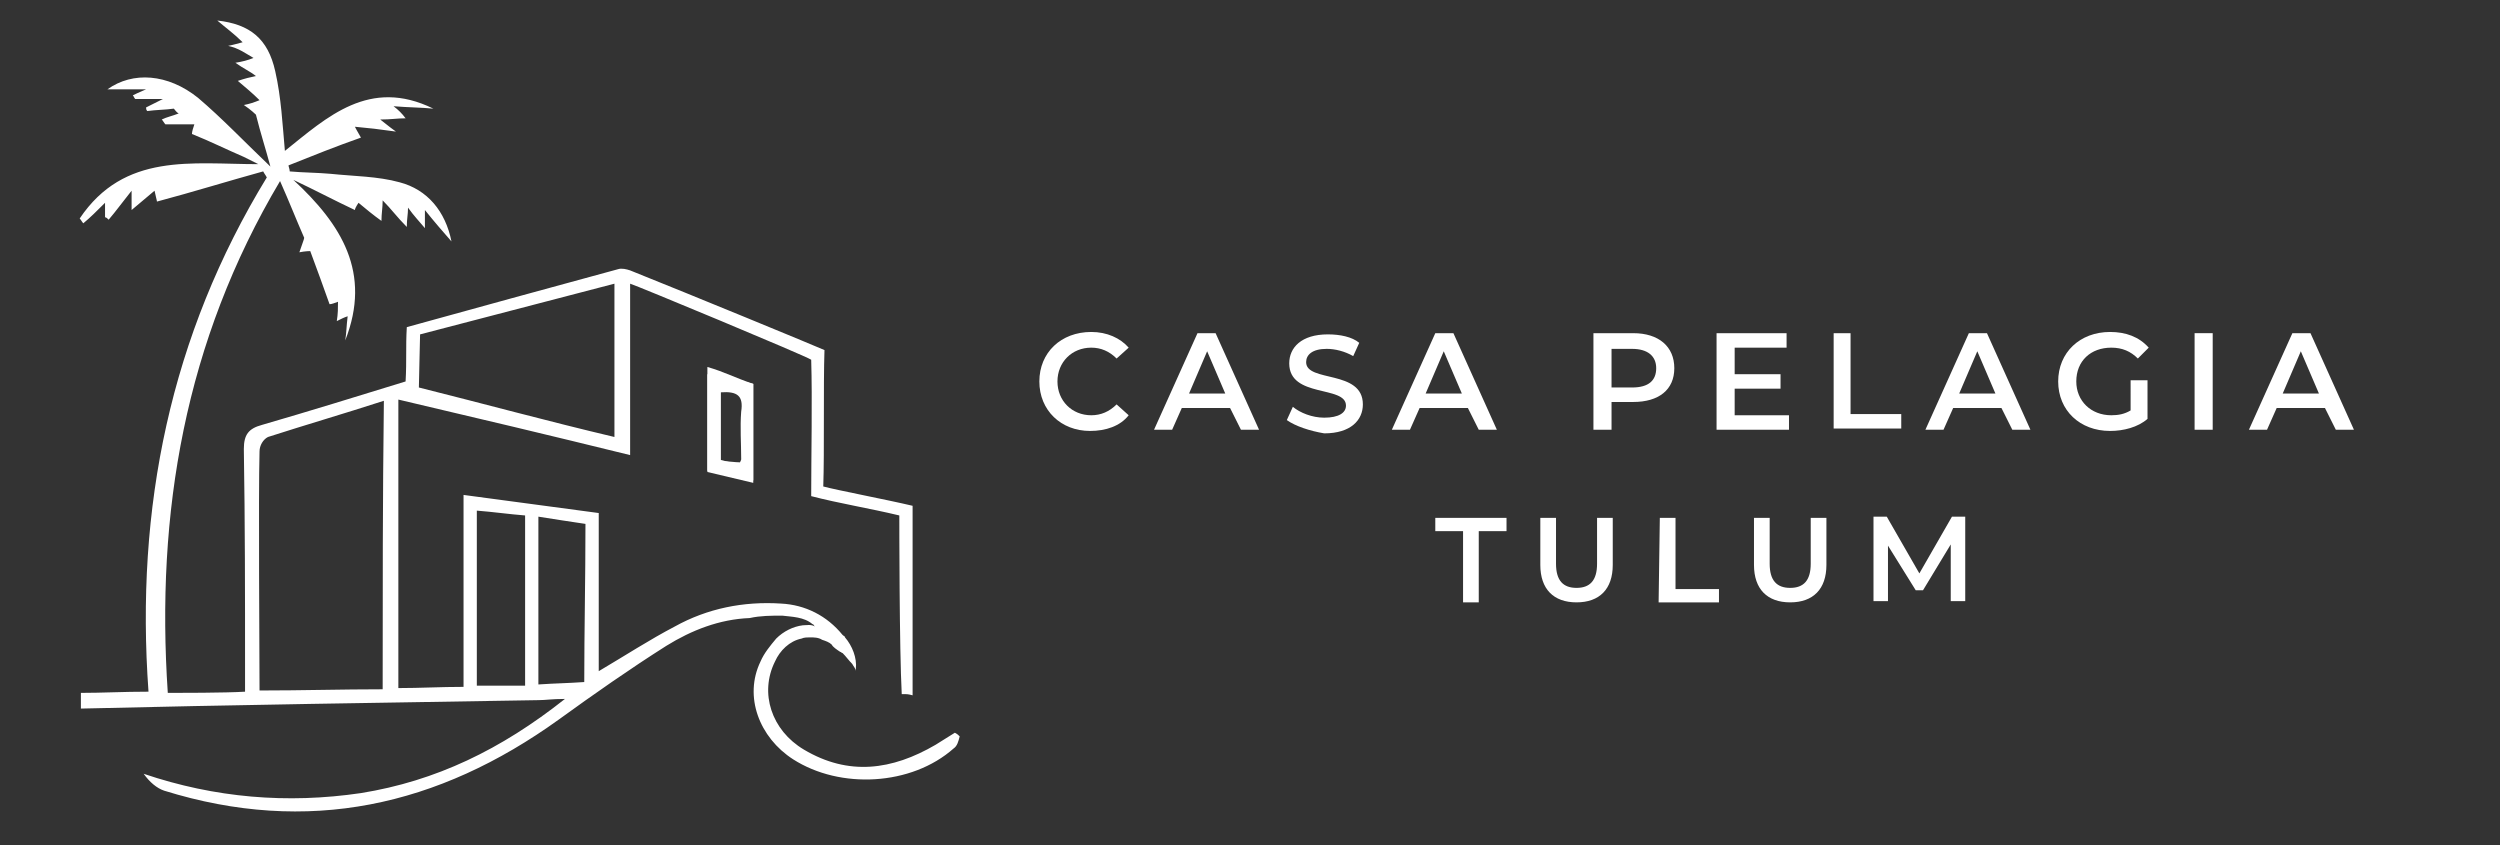 <?xml version="1.0" encoding="utf-8"?>
<!-- Generator: Adobe Illustrator 27.0.0, SVG Export Plug-In . SVG Version: 6.00 Build 0)  -->
<svg version="1.1" id="Layer_1" xmlns="http://www.w3.org/2000/svg" xmlns:xlink="http://www.w3.org/1999/xlink" x="0px" y="0px"
	 viewBox="0 0 207.1 70" style="enable-background:new 0 0 207.1 70;" xml:space="preserve">
<rect x="0" y="0" width="207.1" height="70" fill="#333333" stroke="none"/>
<style type="text/css">
	.st0{fill-rule:evenodd;clip-rule:evenodd;fill:#FFFFFF;}
	.st1{enable-background:new    ;}
	.st2{fill:#FFFFFF;}
</style>
<path class="st0" d="M58.6,31c1.3,0.3,2.6,0.5,3.8,0.8c0,2.8,0,5.2,0,8c-1.3-0.3-2.5-0.4-3.8-0.8C58.6,36.4,58.6,33.8,58.6,31z
	 M59.7,32.5c0,1.9,0,3.8,0,5.7c0.6,0,1.2,0.1,1.6,0.1c0.1-0.2,0.1-0.2,0.1-0.3c0-1.3-0.1-2.6,0-3.9C61.6,32.8,61.1,32.4,59.7,32.5z"
	/>
<path class="st0" d="M58.6,30.4c0,2.8,0,6,0,8.7c1.3,0.3,2.5,0.6,3.8,0.9c0-2.8,0-5.4,0-8.2C60.9,31.3,60,30.8,58.6,30.4z
	 M61.5,32.5c0,1.3,0,4.7,0,6c0,0-1.1-0.2-1.8-0.4c0-1.9,0-4.3,0-6.3C61,32.4,60.8,32.3,61.5,32.5z"/>
<path class="st0" d="M69.6,54c0.1,0,0.1,0.1,0.2,0.1c0.3,0.3,0.5,0.6,0.8,0.9c0.1,0.2,0.3,0.4,0.3,0.6c0-0.1,0-0.2,0-0.2
	c0.1-0.9-0.3-1.9-0.9-2.6c0-0.1-0.1-0.1-0.2-0.2c-1.3-1.6-3.1-2.5-5.1-2.6c-3.1-0.2-6.1,0.4-8.8,1.9c-2.1,1.1-4.1,2.4-6.3,3.7
	c0-4.5,0-8.7,0-13.1c-3.8-0.5-7.4-1-11.2-1.5c0,5.4,0,10.6,0,15.9c-1.9,0-3.6,0.1-5.4,0.1c0-8,0-15.9,0-23.9
	c6.4,1.5,12.7,3,19.2,4.6c0-4.8,0-9.5,0-14.2c0.4,0.1,14.6,6,15,6.3c0.1,3.3,0,7.9,0,11.3c2.3,0.6,4.8,1,7.3,1.6
	c0,0.7,0,11,0.2,14.8c0.5,0,0.5,0,0.9,0.1c0-5.1,0-10.5,0-15.7c-2.1-0.5-6.3-1.3-7.4-1.6c0.1-2.9,0-8.3,0.1-11.3
	c-0.9-0.4-11.1-4.6-16.1-6.6c-0.3-0.1-0.7-0.2-1-0.1c-5.9,1.6-11.7,3.2-17.5,4.8c-0.1,1.7,0,2.7-0.1,4.5c-3.9,1.2-8.1,2.5-11.9,3.6
	c-1.1,0.3-1.5,0.8-1.5,2c0.1,6.1,0.1,12.1,0.1,18.2c0,0.7,0,1.1,0,1.9c-1.6,0.1-5.6,0.1-6.4,0.1c-1-14.9,1.4-29.1,9.3-42.4
	c0.8,1.8,1.3,3.1,2,4.7c0,0.1-0.2,0.6-0.4,1.2c0.5-0.1,0.9-0.1,0.9-0.1c0.6,1.6,1.1,3,1.6,4.4c0.2,0,0.4-0.1,0.7-0.2
	c0,0.5,0,1-0.1,1.6c0.4-0.2,0.6-0.3,0.9-0.4c-0.1,0.8-0.1,1.4-0.2,2c2.2-5.6-0.3-9.6-4.3-13.3c1.7,0.8,3.4,1.7,5.1,2.5
	c0-0.1,0.1-0.3,0.3-0.6c0.6,0.5,1.2,1,1.9,1.5c0-0.6,0.1-1.1,0.1-1.7c0.7,0.7,1.2,1.4,2,2.2c0-0.7,0.1-1,0.1-1.6
	c0.5,0.7,0.9,1.1,1.4,1.7c0-0.6,0-0.9,0-1.5c0.8,1,1.5,1.8,2.2,2.6c-0.5-2.5-2-4.3-4.3-4.9c-1.8-0.5-3.8-0.5-5.7-0.7
	c-1.1-0.1-2.3-0.1-3.4-0.2c0-0.2-0.1-0.4-0.1-0.5c2-0.8,4-1.6,6-2.3c-0.1-0.2-0.3-0.5-0.5-0.9c1.1,0.1,2,0.2,3.4,0.4
	c-0.7-0.5-0.9-0.7-1.3-1c0.9,0,1.4-0.1,2.1-0.1c-0.3-0.4-0.6-0.7-1-1c1.2,0.1,2.3,0.1,3.3,0.2c-5.3-2.6-8.8,0.7-12.3,3.5
	c-0.2-2.2-0.3-4.4-0.8-6.6C22.2,3.2,20.7,2,18,1.7c0.7,0.6,1.4,1.1,2.1,1.8c-0.4,0.1-0.7,0.2-1.2,0.3c0.9,0.2,1.4,0.6,2.1,1
	c-0.5,0.2-0.9,0.3-1.5,0.4c0.7,0.5,1.2,0.7,1.7,1.1c-0.5,0.1-0.9,0.2-1.5,0.4c0.7,0.6,1.2,1,1.8,1.6c-0.5,0.2-0.8,0.3-1.3,0.4
	c0.6,0.4,1,0.8,1,0.8c0.4,1.6,0.8,2.8,1.2,4.3c-2.2-2.1-4-4-6-5.7c-2.5-2-5.4-2.2-7.5-0.7c0.9,0,1.8,0,3.2,0
	c-0.7,0.3-0.9,0.4-1.1,0.5c0.1,0.1,0.1,0.2,0.2,0.3c0.7,0,1.3,0,2.3,0c-0.6,0.3-1,0.5-1.4,0.7c0,0.1,0,0.2,0.1,0.3
	c0.7-0.1,1.5-0.1,2.2-0.2c0.1,0.1,0.2,0.3,0.4,0.4c-0.5,0.2-1,0.3-1.4,0.5c0.1,0.1,0.2,0.3,0.3,0.4c0.8,0,1.6,0,2.4,0
	c-0.1,0.3-0.2,0.6-0.2,0.8c1.5,0.6,2.9,1.3,4.3,1.9c0.4,0.2,0.8,0.4,1.2,0.6c-5.5,0-11.1-1-14.8,4.5c0.1,0.1,0.2,0.3,0.3,0.4
	c0.6-0.5,1.1-1,1.8-1.7c0,0.5,0,0.8,0,1.2c0.1,0,0.2,0.1,0.3,0.2c0.6-0.7,1.1-1.4,1.9-2.4c0,0.8,0,1.1,0,1.6
	c0.7-0.6,1.3-1.1,1.9-1.6c0.1,0.5,0.2,0.8,0.2,0.9c3-0.8,5.9-1.7,8.8-2.5c0.1,0.2,0.2,0.3,0.3,0.5c-8,13.1-10.9,27.4-9.8,42.6
	c-2.1,0-3.8,0.1-5.6,0.1c0,0.7,0,0.8,0,1.3C19,58.4,32.4,58.2,44.6,58c0.6,0,1.1-0.1,2.2-0.1c-5.3,4.2-10.7,6.8-16.9,7.8
	c-6.1,0.9-12.1,0.4-18-1.6c0.5,0.7,1.1,1.2,1.7,1.4c11.9,3.7,22.7,1.3,32.7-5.9c2.9-2.1,5.9-4.2,8.9-6.1c2.1-1.3,4.4-2.2,6.9-2.3
	C63,51,63.9,51,64.8,51c0.8,0.1,1.8,0.1,2.5,0.7c0.1,0,0.1,0.1,0.2,0.2c-0.3-0.2-0.7-0.1-1-0.1c-0.8,0.1-1.6,0.5-2.2,1.1
	c-0.5,0.6-1,1.2-1.3,1.9c-1.4,2.9-0.1,6.3,2.7,8.1c3.9,2.5,9.8,2.2,13.3-0.9c0.3-0.2,0.4-0.6,0.5-1c-0.1-0.1-0.2-0.2-0.4-0.3
	c-0.5,0.3-1.1,0.7-1.6,1c-3.6,2.1-7.2,2.6-10.9,0.4c-2.7-1.6-3.7-4.7-2.4-7.3c0.4-0.9,1.2-1.7,2.2-1.9c0.2-0.1,0.5-0.1,0.7-0.1
	c0.3,0,0.7,0,1,0.2c0.3,0.1,0.6,0.2,0.8,0.4C69,53.6,69.3,53.8,69.6,54z M50.9,23.5c0,4.2,0,8.4,0,12.7c-5.5-1.3-11-2.8-16.2-4.1
	c0-0.6,0.1-4,0.1-4.4 M31.7,57.1c-3.4,0-6.6,0.1-10.2,0.1c0-3-0.1-16.2,0-19.8c0-0.5,0.3-1,0.7-1.2c3.1-1,6.2-1.9,9.6-3
	C31.7,41.3,31.7,49,31.7,57.1z M43.5,56.8c-1.2,0-2.6,0-4,0c0-4.7,0-9.6,0-14.5c1.3,0.1,2.7,0.3,4,0.4
	C43.5,47.4,43.5,52.1,43.5,56.8z M48.4,56.5c-1.4,0.1-2.3,0.1-3.8,0.2c0-4.6,0-9.2,0-13.9c1.3,0.2,2.5,0.4,3.9,0.6
	C48.5,47.9,48.4,52.3,48.4,56.5z"/>
<g>
	<path class="st0" d="M121.2,44h-2.3v-1.1h5.9V44h-2.3v5.9h-1.3L121.2,44L121.2,44z"/>
	<path class="st0" d="M127.6,46.8v-3.9h1.3v3.8c0,1.4,0.6,2,1.7,2c1.1,0,1.7-0.6,1.7-2v-3.8h1.3v3.9c0,2-1.1,3.1-3,3.1
		S127.6,48.8,127.6,46.8z"/>
	<path class="st0" d="M137.5,42.9h1.3v5.9h3.6v1.1h-5L137.5,42.9L137.5,42.9z"/>
	<path class="st0" d="M145.3,46.8v-3.9h1.3v3.8c0,1.4,0.6,2,1.7,2c1.1,0,1.7-0.6,1.7-2v-3.8h1.3v3.9c0,2-1.1,3.1-3,3.1
		C146.4,49.9,145.3,48.8,145.3,46.8z"/>
	<path class="st0" d="M161.6,49.8v-4.7l-2.3,3.8h-0.6l-2.3-3.7v4.6h-1.2v-7h1.1l2.7,4.7l2.7-4.7h1.1v7
		C162.8,49.8,161.6,49.8,161.6,49.8z"/>
</g>
<g>
	<g class="st1">
		<path class="st2" d="M86.1,31.6c0-2.4,1.8-4.1,4.3-4.1c1.3,0,2.4,0.5,3.1,1.3l-1,0.9c-0.6-0.6-1.3-0.9-2.1-0.9
			c-1.6,0-2.8,1.2-2.8,2.8s1.2,2.8,2.8,2.8c0.8,0,1.5-0.3,2.1-0.9l1,0.9c-0.7,0.9-1.9,1.3-3.2,1.3C87.9,35.7,86.1,34,86.1,31.6z"/>
		<path class="st2" d="M101.9,33.8h-4l-0.8,1.8h-1.5l3.6-8h1.5l3.6,8h-1.5L101.9,33.8z M101.5,32.6l-1.5-3.5l-1.5,3.5H101.5z"/>
		<path class="st2" d="M106.6,34.8l0.5-1.1c0.6,0.5,1.6,0.9,2.6,0.9c1.2,0,1.8-0.4,1.8-1c0-1.7-4.7-0.6-4.7-3.5c0-1.3,1-2.4,3.2-2.4
			c1,0,2,0.2,2.6,0.7l-0.5,1.1c-0.7-0.4-1.5-0.6-2.2-0.6c-1.2,0-1.7,0.5-1.7,1.1c0,1.7,4.7,0.6,4.7,3.5c0,1.3-1,2.4-3.2,2.4
			C108.5,35.7,107.3,35.3,106.6,34.8z"/>
		<path class="st2" d="M121.6,33.8h-4l-0.8,1.8h-1.5l3.6-8h1.5l3.6,8h-1.5L121.6,33.8z M121.1,32.6l-1.5-3.5l-1.5,3.5H121.1z"/>
		<path class="st2" d="M138.7,30.5c0,1.8-1.3,2.8-3.4,2.8h-1.8v2.3h-1.5v-8h3.3C137.4,27.6,138.7,28.7,138.7,30.5z M137.2,30.5
			c0-1-0.7-1.6-2-1.6h-1.7v3.2h1.7C136.6,32.1,137.2,31.5,137.2,30.5z"/>
		<path class="st2" d="M148.2,34.4v1.2h-6v-8h5.8v1.2h-4.3V31h3.8v1.2h-3.8v2.2H148.2z"/>
		<path class="st2" d="M151.8,27.6h1.5v6.7h4.2v1.2h-5.6V27.6z"/>
		<path class="st2" d="M165.8,33.8h-4l-0.8,1.8h-1.5l3.6-8h1.5l3.6,8h-1.5L165.8,33.8z M165.3,32.6l-1.5-3.5l-1.5,3.5H165.3z"/>
		<path class="st2" d="M176.5,31.5h1.4v3.2c-0.8,0.7-2,1-3.1,1c-2.5,0-4.3-1.7-4.3-4.1s1.8-4.1,4.3-4.1c1.3,0,2.4,0.4,3.2,1.3
			l-0.9,0.9c-0.6-0.6-1.3-0.9-2.2-0.9c-1.7,0-2.9,1.1-2.9,2.8c0,1.6,1.2,2.8,2.9,2.8c0.6,0,1.1-0.1,1.6-0.4V31.5z"/>
		<path class="st2" d="M181.8,27.6h1.5v8h-1.5V27.6z"/>
		<path class="st2" d="M192.6,33.8h-4l-0.8,1.8h-1.5l3.6-8h1.5l3.6,8h-1.5L192.6,33.8z M192.1,32.6l-1.5-3.5l-1.5,3.5H192.1z"/>
	</g>
</g>
</svg>
